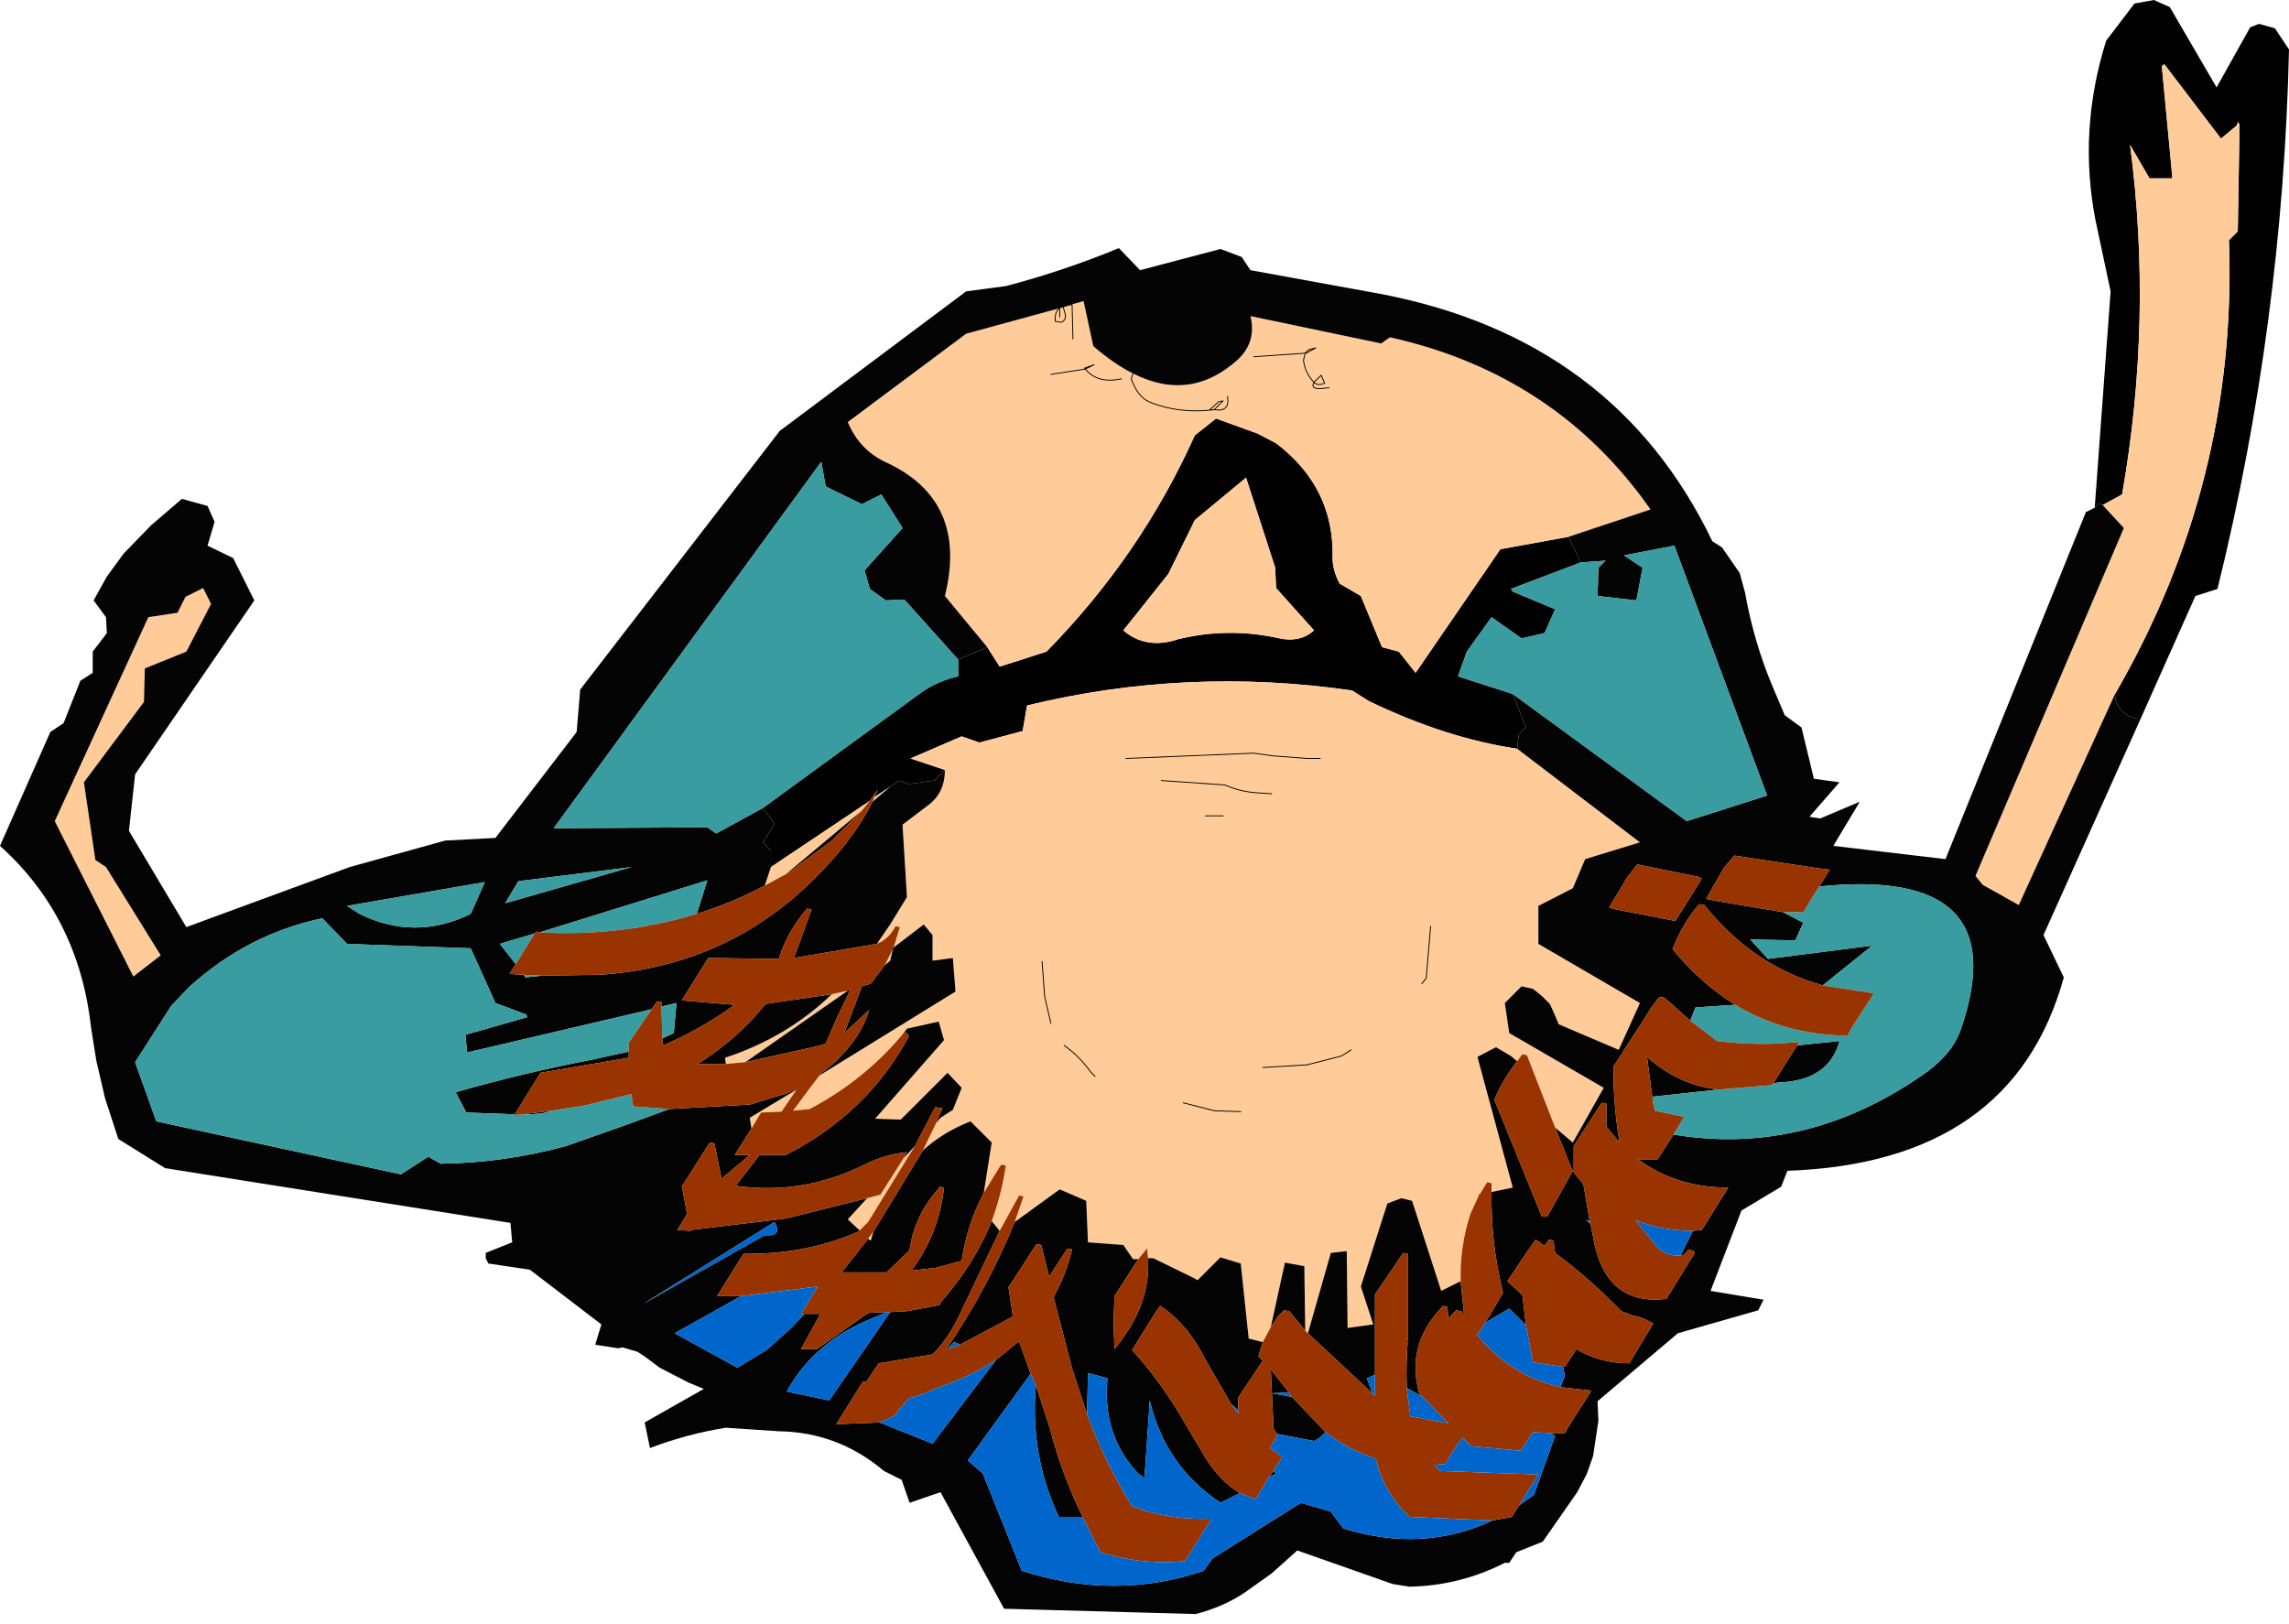 <?xml version="1.0" encoding="UTF-8" standalone="no"?>
<svg xmlns:xlink="http://www.w3.org/1999/xlink" height="91.95px" width="129.6px" xmlns="http://www.w3.org/2000/svg">
  <g transform="matrix(1.0, 0.0, 0.0, 1.0, 64.8, 46.0)">
    <path d="M57.6 -42.25 L58.2 -35.9 56.9 -35.9 55.8 -37.8 Q57.1 -27.95 55.35 -18.0 L54.25 -17.4 54.0 -17.5 53.8 -17.25 54.7 -29.5 53.85 -33.5 Q52.85 -38.6 54.45 -43.7 L56.05 -45.8 57.15 -46.0 58.05 -45.6 60.7 -41.05 62.6 -44.45 63.1 -44.65 64.0 -44.4 64.8 -43.2 Q64.45 -27.65 60.75 -12.65 L59.5 -12.25 56.4 -5.3 Q55.8 -5.3 55.4 -5.7 54.95 -6.1 54.95 -6.7 61.9 -18.7 61.4 -32.4 L61.9 -32.9 62.0 -38.95 61.9 -39.1 61.85 -38.9 60.95 -38.15 57.75 -42.35 57.7 -42.35 57.6 -42.25 M24.7 -14.15 L20.75 -12.65 20.85 -12.5 23.25 -11.5 22.65 -10.15 21.35 -9.85 19.65 -11.05 18.25 -9.1 17.75 -7.7 20.85 -6.7 21.6 -4.8 21.2 -4.45 21.1 -3.6 Q17.05 -4.2 12.7 -6.3 L11.75 -6.9 Q2.4 -8.25 -6.65 -6.05 L-6.9 -4.6 -9.35 -3.95 -10.35 -4.3 -13.25 -3.05 -11.3 -2.4 -11.9 -1.8 -13.35 -1.6 -13.9 -1.8 -14.4 -1.45 -15.3 -0.85 -15.1 -1.3 -15.55 -0.65 -21.15 3.1 -21.15 2.15 -21.6 1.7 -20.95 0.65 -21.6 -0.25 -12.55 -6.85 Q-11.65 -7.45 -10.55 -7.7 L-10.55 -8.65 -8.9 -9.35 -8.2 -8.25 -5.55 -9.1 Q-0.2 -14.55 2.85 -21.35 L4.05 -22.3 6.4 -21.45 7.45 -20.9 Q10.75 -18.4 10.65 -14.4 10.65 -13.7 11.05 -12.95 L12.25 -12.25 13.45 -9.35 14.4 -9.1 15.35 -7.9 20.15 -14.9 24.0 -15.6 24.7 -14.15 M2.85 -16.55 L1.35 -13.5 -1.2 -10.3 Q0.1 -9.2 1.9 -9.8 4.75 -10.5 7.65 -9.85 8.8 -9.6 9.6 -10.3 L7.45 -12.7 7.4 -13.85 5.75 -18.95 2.85 -16.55" fill="#010101" fill-rule="evenodd" stroke="none"/>
    <path d="M57.6 -42.25 L57.75 -42.35 60.95 -38.15 61.85 -38.9 62.0 -38.95 61.9 -32.9 61.4 -32.4 Q61.9 -18.7 54.95 -6.7 L49.5 5.25 47.45 4.1 47.05 3.6 55.45 -16.1 54.25 -17.4 55.35 -18.0 Q57.1 -27.95 55.8 -37.8 L56.9 -35.9 58.2 -35.9 57.6 -42.25 M21.1 -3.6 L28.05 1.7 24.95 2.65 24.25 4.3 22.3 5.3 22.3 7.45 28.05 10.8 26.85 13.45 23.45 12.0 23.2 11.4 22.95 10.85 22.5 10.4 22.0 10.0 21.35 9.85 20.4 10.8 20.65 12.5 26.0 15.6 24.25 18.7 23.25 17.85 21.65 13.75 21.4 13.7 21.35 13.75 21.1 14.1 20.75 13.8 19.9 13.3 18.85 13.85 20.85 21.25 19.65 21.5 19.65 21.0 19.4 20.95 19.0 21.6 18.95 21.6 18.95 21.65 18.45 22.75 Q17.85 24.6 17.9 26.55 L16.8 27.1 15.15 22.0 14.55 21.85 13.75 22.15 12.25 26.85 12.95 29.0 11.5 29.2 11.45 24.85 10.55 24.95 9.25 29.5 9.1 29.35 9.05 25.7 7.95 25.5 7.15 29.15 6.7 30.0 5.9 29.8 5.45 25.55 4.3 25.2 3.0 26.5 2.85 26.4 0.5 25.25 0.2 25.25 0.15 24.7 0.1 24.75 -0.35 25.3 -0.65 25.3 -1.2 24.5 -3.2 24.35 -3.3 22.0 -4.8 21.35 -7.35 23.2 -6.85 21.75 -7.1 21.7 -8.2 23.7 -8.65 23.15 Q-8.1 21.65 -7.85 20.0 L-8.1 19.95 -8.15 20.0 -9.1 21.55 -8.65 18.7 -9.85 17.5 Q-11.4 18.1 -12.55 19.15 L-11.8 17.6 -11.55 17.3 -10.85 16.85 -10.35 15.6 -11.15 14.75 -13.8 17.4 -15.25 17.35 -11.35 12.9 -11.65 11.85 -13.45 12.25 -13.6 12.45 Q-15.75 15.1 -18.95 16.8 L-19.9 16.9 -18.9 15.55 -18.4 14.9 -10.7 10.15 -10.85 8.25 -12.0 8.4 -12.0 6.95 -12.5 6.35 -14.2 7.65 -13.85 6.5 -14.1 6.45 Q-14.45 7.15 -15.15 7.45 L-14.4 6.35 -13.45 4.8 -13.7 0.7 -12.25 -0.4 Q-11.3 -1.1 -11.3 -2.4 L-13.25 -3.05 -10.35 -4.3 -9.35 -3.95 -6.9 -4.6 -6.65 -6.05 Q2.4 -8.25 11.75 -6.9 L12.7 -6.3 Q17.05 -4.2 21.1 -3.6 M-16.1 23.7 L-16.8 23.05 -15.7 21.85 -14.95 21.65 -13.65 19.6 -13.0 18.9 -15.65 23.2 -16.1 23.65 -16.1 23.7 M-22.25 17.9 L-22.35 17.3 -19.7 15.7 -20.55 16.95 -21.7 17.0 -21.8 17.15 -22.25 17.9 M-14.4 -1.45 L-15.4 -0.6 -15.3 -0.85 -14.4 -1.45 M-21.5 4.15 L-21.15 3.1 -15.55 -0.65 -16.0 -0.1 -20.3 3.5 -21.5 4.15 M-8.9 -9.35 L-11.3 -12.25 Q-9.95 -17.7 -14.7 -19.85 -16.15 -20.55 -16.8 -22.1 L-10.1 -27.1 -4.8 -28.55 -4.8 -28.05 -4.8 -28.55 Q-5.1 -28.35 -5.05 -27.8 L-4.7 -27.75 Q-4.4 -27.9 -4.5 -28.25 L-4.6 -28.6 -4.15 -28.75 -3.45 -28.95 -2.9 -26.4 Q-1.75 -25.4 -0.65 -24.85 2.6 -23.2 5.3 -25.65 6.35 -26.65 6.0 -28.1 L13.4 -26.55 13.9 -26.9 Q23.3 -24.8 28.65 -17.15 L24.0 -15.6 20.15 -14.9 15.35 -7.9 14.4 -9.1 13.45 -9.35 12.25 -12.25 11.05 -12.95 Q10.65 -13.7 10.65 -14.4 10.75 -18.4 7.45 -20.9 L6.4 -21.45 4.05 -22.3 2.85 -21.35 Q-0.2 -14.55 -5.55 -9.1 L-8.2 -8.25 -8.9 -9.35 M-4.6 -28.6 L-4.5 -28.25 Q-4.4 -27.9 -4.7 -27.75 L-5.05 -27.8 Q-5.1 -28.35 -4.8 -28.55 L-4.6 -28.6 M-4.05 -26.8 L-4.1 -28.75 -4.15 -28.75 -4.1 -28.75 -4.05 -26.8 M4.7 -23.55 Q4.85 -22.65 3.95 -22.8 L4.45 -23.3 4.2 -23.25 3.7 -22.8 3.95 -22.8 Q1.95 -22.55 0.25 -23.25 -0.4 -23.55 -0.75 -24.55 L-0.65 -24.85 -0.75 -24.55 Q-0.4 -23.55 0.25 -23.25 1.95 -22.55 3.95 -22.8 L3.7 -22.8 4.2 -23.25 4.45 -23.3 3.95 -22.8 Q4.85 -22.65 4.7 -23.55 M-1.3 -24.55 Q-2.65 -24.25 -3.35 -25.1 L-2.85 -25.35 -3.4 -25.15 -3.35 -25.1 -5.3 -24.8 -3.35 -25.1 -3.4 -25.15 -2.85 -25.35 -3.35 -25.1 Q-2.65 -24.25 -1.3 -24.55 M2.85 -16.55 L5.75 -18.95 7.4 -13.85 7.45 -12.7 9.6 -10.3 Q8.8 -9.6 7.65 -9.85 4.75 -10.5 1.9 -9.8 0.1 -9.2 -1.2 -10.3 L1.35 -13.5 2.85 -16.55 M10.45 -24.05 Q9.3 -23.85 9.6 -24.35 L9.65 -24.3 Q9.85 -24.15 10.2 -24.3 L10.0 -24.75 9.6 -24.35 Q9.1 -24.85 9.0 -25.6 L9.1 -26.0 9.15 -26.0 9.7 -26.3 9.3 -26.2 9.1 -26.0 6.2 -25.8 9.1 -26.0 9.3 -26.2 9.7 -26.3 9.15 -26.0 9.1 -26.0 9.0 -25.6 Q9.1 -24.85 9.6 -24.35 L10.0 -24.75 10.2 -24.3 Q9.85 -24.15 9.65 -24.3 L9.6 -24.35 Q9.3 -23.85 10.45 -24.05 M-16.8 10.1 L-22.6 14.15 -23.7 14.25 -23.75 13.9 Q-20.25 12.75 -17.7 10.3 L-16.8 10.1 M-14.25 7.75 L-14.4 8.4 -14.7 8.65 -14.25 7.75 M-15.35 23.75 L-15.5 24.25 -15.65 24.15 -15.35 23.75 M9.95 -3.05 L9.2 -3.05 7.25 -3.2 6.2 -3.35 -1.05 -3.05 6.2 -3.35 7.25 -3.2 9.2 -3.05 9.95 -3.05 M-2.8 14.95 L-3.05 14.7 Q-3.7 13.8 -4.55 13.2 -3.7 13.8 -3.05 14.7 L-2.8 14.95 M5.45 16.95 L3.95 16.9 2.2 16.45 3.95 16.9 5.45 16.95 M4.45 0.2 L4.2 0.2 3.45 0.2 4.2 0.2 4.45 0.2 M-5.3 11.95 L-5.65 10.45 -5.8 8.45 -5.65 10.45 -5.3 11.95 M7.2 -1.05 L6.45 -1.1 Q5.45 -1.15 4.55 -1.55 L0.95 -1.8 4.55 -1.55 Q5.45 -1.15 6.45 -1.1 L7.2 -1.05 M15.7 9.7 L15.95 9.4 16.2 6.45 15.95 9.4 15.7 9.7 M6.7 14.45 L9.2 14.3 11.15 13.8 11.7 13.45 11.15 13.8 9.2 14.3 6.7 14.45 M-52.85 -11.8 L-54.25 -9.1 -56.6 -8.15 -56.65 -6.25 -60.05 -1.7 -59.4 2.7 -58.8 3.1 -55.7 8.1 -57.25 9.3 -61.7 0.5 -56.4 -11.05 -54.75 -11.3 -54.3 -12.2 -53.3 -12.7 -52.85 -11.8" fill="#ffcc99" fill-rule="evenodd" stroke="none"/>
    <path d="M54.25 -17.4 L55.45 -16.1 47.05 3.6 47.45 4.1 49.5 5.25 54.95 -6.7 Q54.95 -6.1 55.4 -5.7 55.8 -5.3 56.4 -5.3 L50.9 6.95 52.05 9.35 Q49.15 19.85 36.4 20.3 L36.05 21.2 33.8 22.55 32.05 27.1 35.05 27.6 34.75 28.2 30.2 29.5 25.65 33.35 25.7 34.45 25.4 36.45 25.05 37.45 24.5 38.5 22.55 41.3 21.05 41.9 20.65 42.5 20.4 42.5 Q17.85 43.8 15.0 43.85 L14.05 43.7 8.65 41.8 7.2 43.1 5.65 44.2 Q4.45 45.0 2.9 45.4 L-7.95 45.1 -11.55 38.5 -13.3 39.1 -13.75 37.8 -14.75 37.3 Q-17.35 35.1 -20.7 35.05 L-23.7 34.85 Q-25.9 35.2 -28.0 36.0 L-28.3 34.55 -24.95 32.65 -25.8 32.3 -27.45 31.45 -28.25 30.85 -28.7 30.55 -29.55 30.3 -29.8 30.35 -31.1 30.15 -30.75 29.0 -34.8 25.9 -37.15 25.55 -37.3 25.25 -37.3 24.95 -35.8 24.35 -35.9 23.25 -55.45 20.15 -58.1 18.5 -58.85 16.2 -59.35 14.05 -59.65 12.15 Q-60.35 5.9 -64.8 1.9 L-61.95 -4.55 -61.2 -5.05 -60.25 -7.45 -59.55 -7.9 -59.55 -9.1 -58.75 -10.15 -58.8 -11.05 -59.5 -12.0 -58.75 -13.35 -57.8 -14.65 -56.25 -16.25 -54.5 -17.75 -53.05 -17.35 -52.65 -16.45 -53.05 -15.1 -51.6 -14.4 -50.4 -12.0 -57.15 -2.15 -57.5 1.05 -54.25 6.5 -45.0 3.1 -39.6 1.6 -36.75 1.45 -32.15 -4.55 -31.95 -6.95 -20.65 -21.6 -10.1 -29.5 -7.85 -29.8 Q-4.6 -30.65 -1.45 -31.95 L-0.25 -30.7 4.3 -31.9 5.5 -31.45 6.0 -30.7 13.4 -29.35 Q26.65 -26.8 32.15 -15.35 L32.7 -15.0 33.7 -13.55 34.0 -12.45 Q34.5 -9.65 35.55 -7.15 L36.25 -5.5 37.2 -4.8 37.9 -1.9 39.35 -1.7 37.65 0.25 38.25 0.35 40.5 -0.6 39.0 1.9 45.35 2.65 53.3 -17.0 53.8 -17.25 54.0 -17.5 54.25 -17.4 M38.2 4.2 L38.8 3.25 38.0 3.15 33.4 2.45 33.35 2.5 32.8 3.15 31.8 4.9 32.55 5.05 36.15 5.65 37.3 6.25 36.85 7.25 34.3 7.2 35.3 8.3 41.2 7.55 38.4 9.8 Q34.45 8.7 31.7 5.25 L31.4 5.2 31.0 5.7 Q30.3 6.7 29.9 7.75 31.5 9.7 33.45 10.9 L31.2 11.05 30.9 11.8 29.45 10.5 29.15 10.45 28.7 11.05 28.1 12.0 26.55 14.4 26.55 14.55 Q26.55 16.65 26.9 18.7 L26.15 17.8 26.15 17.65 26.15 16.5 25.9 16.45 25.85 16.5 24.3 18.9 24.3 19.05 24.3 20.4 24.85 21.05 25.2 23.1 25.0 23.1 25.25 23.3 25.5 24.55 Q26.3 27.95 29.55 27.55 L31.15 24.95 31.1 24.85 30.8 24.75 30.7 24.9 30.55 25.05 30.35 25.1 31.05 23.7 31.55 23.65 31.65 23.5 33.05 21.25 Q30.1 21.25 27.95 19.65 L29.05 19.65 29.95 18.25 Q37.55 19.5 44.3 14.7 45.8 13.6 46.25 12.2 49.35 3.05 38.2 4.2 M31.55 3.75 L31.35 3.65 27.9 2.95 27.35 3.65 26.3 5.4 26.7 5.5 30.05 6.15 30.5 5.45 31.55 3.75 M20.85 -6.7 L30.7 0.5 35.25 -0.95 30.0 -15.1 27.15 -14.55 28.2 -13.85 27.85 -12.0 25.65 -12.25 25.7 -13.85 26.1 -14.25 24.7 -14.15 24.0 -15.6 28.65 -17.15 Q23.3 -24.8 13.9 -26.9 L13.4 -26.55 6.0 -28.1 Q6.35 -26.65 5.3 -25.65 2.6 -23.2 -0.65 -24.85 -1.75 -25.4 -2.9 -26.4 L-3.45 -28.95 -4.15 -28.75 -4.65 -28.65 Q-4.75 -28.95 -4.8 -28.55 -4.75 -28.95 -4.65 -28.65 L-4.15 -28.75 -4.6 -28.6 -4.8 -28.55 -10.1 -27.1 -16.8 -22.1 Q-16.15 -20.55 -14.7 -19.85 -9.95 -17.7 -11.3 -12.25 L-8.9 -9.35 -10.55 -8.65 -13.6 -12.05 -14.65 -12.0 -15.55 -12.65 -15.85 -13.7 -13.7 -16.1 -14.9 -18.0 -16.0 -17.45 -18.05 -18.45 -18.3 -19.85 -33.45 0.9 -24.75 0.85 -24.25 1.2 -21.6 -0.25 -20.95 0.65 -21.6 1.7 -21.15 2.15 -21.15 3.1 -21.5 4.15 Q-23.4 5.15 -25.35 5.75 L-24.75 3.85 -34.25 6.8 -34.45 6.75 -34.5 6.85 -36.5 7.45 -35.6 8.6 -35.95 9.15 -35.15 9.2 -35.05 9.35 -34.1 9.25 -30.85 9.2 Q-23.25 8.7 -18.1 3.15 -16.35 1.3 -15.4 -0.6 L-14.4 -1.45 -13.9 -1.8 -13.35 -1.6 -11.9 -1.8 -11.3 -2.4 Q-11.3 -1.1 -12.25 -0.4 L-13.7 0.7 -13.45 4.8 -14.4 6.35 -15.15 7.45 -15.45 7.5 -19.85 8.25 -18.85 5.5 -19.1 5.45 -19.15 5.5 Q-20.25 6.8 -20.7 8.3 L-24.7 8.25 -26.2 10.65 -23.2 10.9 Q-25.15 12.3 -27.25 13.2 L-27.3 12.8 -26.65 12.5 -26.5 10.8 -27.35 11.0 -27.35 10.75 -27.6 10.7 -27.9 11.15 -38.35 13.6 -38.45 12.6 -34.95 11.6 -35.0 11.45 -36.75 10.8 -38.15 7.7 -45.15 7.45 -46.55 6.0 Q-50.8 6.9 -54.1 9.9 L-55.1 10.95 -57.15 14.15 -55.95 17.5 -42.1 20.5 -40.55 19.5 -39.85 19.9 Q-36.25 19.85 -32.75 18.9 L-29.35 17.7 -26.9 16.8 -22.35 16.55 -20.2 15.9 -19.7 15.65 -19.7 15.7 -22.35 17.3 -22.25 17.9 -23.2 19.4 -22.35 19.4 -23.95 20.75 -24.35 18.75 -24.6 18.7 -24.65 18.75 -26.2 21.2 -26.15 21.4 -25.9 22.75 -26.45 23.65 -25.7 23.7 -25.65 23.65 -20.3 23.0 -15.7 21.85 -16.8 23.05 -16.1 23.7 Q-19.1 25.05 -22.7 25.0 L-22.8 25.15 -24.2 27.4 -22.85 27.4 -26.6 29.5 -23.05 31.45 -21.4 30.45 -20.0 29.2 -19.25 28.4 -18.35 28.4 -19.45 30.4 -18.55 30.4 -15.65 28.35 -14.6 28.3 -16.1 28.95 Q-18.9 30.3 -20.25 32.8 L-17.85 33.3 -14.4 28.3 -13.45 28.25 -11.6 27.9 -11.5 27.7 Q-9.65 25.6 -8.65 23.15 L-8.2 23.7 -10.4 28.3 Q-11.05 29.75 -12.0 30.7 L-15.05 31.2 -15.75 32.25 -15.95 32.25 -17.45 34.65 -15.0 34.55 -12.0 35.75 -8.4 31.0 -7.1 29.95 -6.45 31.8 -10.0 36.7 -9.15 37.45 -6.95 42.95 Q-1.65 44.65 3.35 42.95 L3.85 42.25 8.85 39.1 10.55 39.6 11.25 40.55 Q15.75 41.95 19.7 40.1 L20.8 39.9 21.2 39.25 22.05 38.65 23.25 35.3 22.95 35.15 23.8 35.15 24.0 34.8 25.3 32.75 23.55 32.55 23.8 31.9 23.7 31.4 23.8 31.4 24.45 30.4 Q25.8 31.2 27.45 31.2 L27.9 30.45 28.8 28.95 Q28.25 28.6 27.65 28.5 L27.0 28.25 Q25.2 26.4 23.25 24.95 L23.15 24.25 22.9 24.2 22.65 24.55 22.15 24.2 21.65 24.9 20.55 26.55 21.4 27.35 21.6 29.05 20.65 28.1 19.3 28.9 20.3 27.2 20.25 27.0 Q19.6 24.3 19.65 21.5 L20.85 21.25 18.85 13.85 19.9 13.3 20.75 13.8 21.1 14.1 Q20.3 15.1 19.8 16.3 L19.9 16.5 22.5 22.9 22.8 22.9 24.25 20.3 24.15 20.1 23.25 17.85 24.25 18.7 26.0 15.6 20.65 12.5 20.4 10.8 21.35 9.85 22.0 10.0 22.5 10.4 22.95 10.85 23.2 11.4 23.45 12.0 26.85 13.45 28.05 10.8 22.3 7.45 22.3 5.3 24.25 4.3 24.95 2.65 28.05 1.7 21.1 -3.6 21.2 -4.45 21.6 -4.8 20.85 -6.7 M35.6 15.35 L36.0 14.7 36.95 13.2 39.35 12.95 Q38.75 15.2 35.9 15.3 L35.6 15.35 M32.5 15.7 L28.8 16.1 28.8 16.5 28.45 13.85 Q30.25 15.45 32.5 15.7 M-4.6 -28.6 L-4.65 -28.65 -4.6 -28.6 M-16.0 -0.1 L-17.7 1.6 -20.0 3.3 -20.3 3.5 -16.0 -0.1 M-16.8 10.1 L-16.65 10.05 -17.4 11.6 -18.05 13.1 -18.55 13.25 -22.6 14.15 -16.8 10.1 M-23.7 14.25 L-25.3 14.25 Q-23.0 12.8 -21.45 10.85 L-17.7 10.3 Q-20.25 12.75 -23.75 13.9 L-23.7 14.25 M-14.2 7.65 L-12.5 6.35 -12.0 6.95 -12.0 8.4 -10.85 8.25 -10.7 10.15 -18.4 14.9 -18.4 14.85 -17.7 14.3 Q-16.05 12.8 -15.6 11.2 L-17.0 12.5 -16.0 9.85 -15.5 9.7 -15.35 9.5 -14.7 8.65 -14.4 8.4 -14.25 7.75 -14.2 7.65 M-13.6 12.45 L-13.45 12.25 -11.65 11.85 -11.35 12.9 -15.25 17.35 -13.8 17.4 -11.15 14.75 -10.35 15.6 -10.85 16.85 -11.55 17.3 -11.8 17.6 -11.45 16.75 -11.85 16.7 -13.0 18.9 -13.65 19.6 -13.45 19.25 Q-14.6 19.35 -15.75 19.9 -19.3 21.7 -23.15 21.15 L-22.1 19.8 -21.8 19.4 -20.3 19.4 Q-15.7 17.05 -13.35 12.7 L-13.4 12.55 -13.6 12.45 M-12.55 19.15 Q-11.4 18.1 -9.85 17.5 L-8.65 18.7 -9.1 21.55 Q-10.05 23.35 -10.35 25.4 L-11.85 25.8 -13.2 25.95 Q-11.65 23.9 -11.35 21.25 L-11.6 21.2 -11.7 21.35 Q-13.05 22.9 -13.3 24.8 L-14.6 26.05 -17.15 26.05 -15.65 24.15 -15.5 24.25 -15.35 23.75 -12.55 19.15 M-35.45 3.9 L-36.2 5.15 -29.05 3.1 -35.45 3.9 M-45.15 5.3 L-44.45 5.75 Q-41.3 7.3 -38.15 5.75 L-37.35 3.95 -45.15 5.3 M-35.65 17.1 L-38.4 17.0 -39.0 15.85 Q-35.15 14.75 -31.25 14.0 L-29.2 13.55 -29.2 13.9 -34.2 14.75 -35.65 17.1 M-33.6 16.9 L-34.1 17.05 -34.8 17.1 -35.2 17.1 -33.6 16.9 M-28.4 27.85 L-21.6 24.0 -21.4 23.95 Q-20.5 24.0 -20.95 23.2 L-28.4 27.85 M-7.35 23.2 L-4.8 21.35 -3.3 22.0 -3.2 24.35 -1.2 24.5 -0.65 25.3 -0.35 25.3 -1.7 27.4 -1.75 28.9 -1.7 30.4 -1.55 30.2 Q0.35 27.85 0.2 25.25 L0.5 25.25 2.85 26.4 3.0 26.5 4.3 25.2 5.45 25.55 5.9 29.8 6.7 30.0 6.45 30.8 6.7 31.05 5.3 33.15 5.3 33.3 5.3 33.85 4.9 33.5 3.4 30.9 Q2.45 29.0 0.9 27.95 L0.7 28.2 -0.7 30.45 Q0.8 32.1 2.0 34.1 L3.45 36.55 Q4.3 37.9 5.4 38.55 L4.3 39.1 Q1.15 37.0 0.3 33.3 L0.0 37.7 -0.35 37.45 Q-2.4 35.3 -2.1 32.05 L-3.2 31.75 -3.25 34.1 -4.1 31.5 -5.15 27.45 Q-4.45 26.2 -4.1 24.75 L-4.35 24.7 -4.4 24.75 -5.4 26.3 -5.85 24.5 -6.1 24.45 -6.15 24.5 -7.7 26.9 -7.45 28.55 -10.45 30.15 Q-10.6 30.05 -10.8 30.0 L-11.15 30.4 -11.25 30.45 Q-8.9 27.0 -7.35 23.2 M7.15 29.15 L7.95 25.5 9.05 25.7 9.1 29.35 8.2 28.25 7.9 28.2 7.55 28.55 7.15 29.15 M9.25 29.5 L10.55 24.95 11.45 24.85 11.5 29.2 12.95 29.0 12.25 26.85 13.75 22.15 14.55 21.85 15.15 22.0 16.8 27.1 17.9 26.55 18.1 28.5 17.95 28.25 17.65 28.2 17.3 28.55 17.2 28.7 17.15 28.0 16.9 27.95 16.55 28.35 Q14.85 30.35 15.55 32.9 L15.75 33.1 14.85 32.6 Q14.8 31.3 14.9 30.0 L14.85 30.0 14.9 29.9 14.9 29.7 14.9 25.0 14.65 24.95 13.05 27.3 13.05 27.5 13.05 31.85 12.6 32.05 12.9 32.9 9.25 29.5 M18.95 21.65 L18.95 21.6 19.0 21.6 18.95 21.65 M-6.15 32.45 L-5.35 34.9 Q-4.7 37.45 -3.5 39.9 L-4.85 39.9 Q-6.5 36.4 -6.15 32.45 M7.5 35.2 L7.3 34.9 7.3 34.7 7.15 31.55 8.1 32.75 8.15 32.85 7.2 32.9 8.35 33.1 10.25 35.1 9.95 35.4 9.6 35.6 7.5 35.2 M7.3 37.3 L7.45 37.45 7.05 37.65 7.3 37.3 M-52.85 -11.8 L-53.3 -12.7 -54.3 -12.2 -54.75 -11.3 -56.4 -11.05 -61.7 0.5 -57.25 9.3 -55.7 8.1 -58.8 3.1 -59.4 2.7 -60.05 -1.7 -56.65 -6.25 -56.6 -8.15 -54.25 -9.1 -52.85 -11.8" fill="#040404" fill-rule="evenodd" stroke="none"/>
    <path d="M38.2 4.2 Q49.35 3.05 46.25 12.2 45.8 13.6 44.3 14.7 37.55 19.5 29.95 18.25 L30.55 17.25 28.9 16.9 28.85 16.7 28.8 16.5 28.8 16.1 32.5 15.7 35.5 15.45 35.6 15.35 35.9 15.3 Q38.75 15.2 39.35 12.95 L36.95 13.2 37.05 13.0 Q34.8 13.25 32.4 12.95 L32.15 12.75 30.9 11.8 31.2 11.05 33.45 10.9 Q36.25 12.6 39.8 12.65 L40.1 12.1 41.3 10.25 38.4 9.8 41.2 7.55 35.3 8.3 34.3 7.2 36.85 7.25 37.3 6.25 36.15 5.65 37.3 5.65 37.4 5.5 37.85 4.75 38.2 4.2 M24.7 -14.15 L26.1 -14.25 25.7 -13.85 25.65 -12.25 27.85 -12.0 28.2 -13.85 27.15 -14.55 30.0 -15.1 35.25 -0.95 30.7 0.5 20.85 -6.7 17.75 -7.7 18.25 -9.1 19.65 -11.05 21.35 -9.85 22.65 -10.15 23.25 -11.5 20.85 -12.5 20.75 -12.65 24.7 -14.15 M-26.9 16.8 L-29.35 17.7 -32.75 18.9 Q-36.25 19.85 -39.85 19.9 L-40.55 19.5 -42.1 20.5 -55.95 17.5 -57.15 14.15 -55.1 10.95 -54.1 9.9 Q-50.8 6.9 -46.55 6.0 L-45.15 7.45 -38.15 7.7 -36.75 10.8 -35.0 11.45 -34.95 11.6 -38.45 12.6 -38.35 13.6 -27.9 11.15 -29.2 13.05 -29.2 13.25 -29.2 13.55 -31.25 14.0 Q-35.15 14.75 -39.0 15.85 L-38.4 17.0 -35.65 17.1 -35.7 17.15 -35.2 17.1 -34.8 17.1 -34.1 17.05 -33.6 16.9 -31.7 16.6 -29.05 15.95 -28.95 16.65 -26.9 16.8 M-27.35 11.0 L-26.5 10.8 -26.65 12.5 -27.3 12.8 -27.35 11.0 M-34.1 9.25 L-35.05 9.35 -35.15 9.2 -34.1 9.25 M-35.6 8.6 L-36.5 7.45 -34.5 6.85 -34.55 6.9 -35.6 8.6 M-34.25 6.8 L-24.75 3.85 -25.35 5.75 Q-29.6 7.05 -34.25 6.8 M-21.6 -0.25 L-24.25 1.2 -24.75 0.85 -33.45 0.9 -18.3 -19.85 -18.05 -18.45 -16.0 -17.45 -14.9 -18.0 -13.7 -16.1 -15.85 -13.7 -15.55 -12.65 -14.65 -12.0 -13.6 -12.05 -10.55 -8.65 -10.55 -7.7 Q-11.65 -7.45 -12.55 -6.85 L-21.6 -0.25 M-45.15 5.3 L-37.35 3.95 -38.15 5.75 Q-41.3 7.3 -44.45 5.75 L-45.15 5.3 M-35.45 3.9 L-29.05 3.1 -36.2 5.15 -35.45 3.9" fill="#389ca0" fill-rule="evenodd" stroke="none"/>
    <path d="M36.15 5.65 L32.55 5.05 31.8 4.9 32.8 3.15 33.35 2.5 33.4 2.45 38.0 3.15 38.8 3.25 38.2 4.2 37.85 4.75 37.4 5.5 37.3 5.65 36.15 5.65 M29.95 18.25 L29.05 19.65 27.95 19.65 Q30.1 21.25 33.05 21.25 L31.65 23.5 31.55 23.65 31.05 23.7 Q29.3 23.7 27.8 23.1 L29.0 24.6 Q29.5 25.15 30.35 25.1 L30.55 25.05 30.7 24.9 30.8 24.75 31.1 24.85 31.15 24.95 29.55 27.55 Q26.3 27.95 25.5 24.55 L25.25 23.3 25.2 23.1 24.85 21.05 24.3 20.4 24.3 19.05 24.3 18.9 25.85 16.5 25.9 16.45 26.15 16.5 26.15 17.65 26.15 17.8 26.9 18.7 Q26.55 16.65 26.55 14.55 L26.55 14.4 28.1 12.0 28.7 11.05 29.15 10.45 29.45 10.5 30.9 11.8 32.15 12.75 32.4 12.95 Q34.8 13.25 37.05 13.0 L36.95 13.2 36.0 14.7 35.6 15.35 35.5 15.45 32.5 15.7 Q30.25 15.45 28.45 13.85 L28.8 16.5 28.85 16.7 28.9 16.9 30.55 17.25 29.95 18.25 M33.45 10.9 Q31.5 9.7 29.9 7.75 30.3 6.7 31.0 5.7 L31.4 5.2 31.7 5.25 Q34.45 8.7 38.4 9.8 L41.3 10.25 40.1 12.1 39.8 12.65 Q36.25 12.6 33.45 10.9 M31.55 3.75 L30.5 5.45 30.05 6.15 26.7 5.5 26.3 5.4 27.35 3.65 27.9 2.95 31.35 3.65 31.55 3.75 M23.25 17.85 L24.15 20.1 24.25 20.3 22.8 22.9 22.5 22.9 19.9 16.5 19.8 16.3 Q20.3 15.1 21.1 14.1 L21.35 13.75 21.4 13.7 21.65 13.75 23.25 17.85 M19.65 21.5 Q19.6 24.3 20.25 27.0 L20.3 27.2 19.3 28.9 18.95 29.45 18.8 29.55 Q20.7 31.9 23.55 32.55 L25.3 32.75 24.0 34.8 23.8 35.15 22.95 35.15 22.0 35.1 21.3 36.15 18.5 35.9 18.0 35.4 17.35 36.35 17.05 36.9 16.4 36.95 16.75 37.3 22.3 37.5 21.2 39.25 20.8 39.9 19.7 40.1 15.0 39.9 Q13.5 38.45 13.1 36.6 11.55 36.1 10.25 35.1 L8.35 33.1 8.15 32.85 8.1 32.75 7.15 31.55 7.3 34.7 7.3 34.9 7.5 35.2 7.55 35.25 7.1 36.0 7.8 36.5 7.3 37.3 7.05 37.65 6.5 38.55 6.3 38.9 5.4 38.55 Q4.3 37.9 3.45 36.55 L2.0 34.1 Q0.8 32.1 -0.7 30.45 L0.7 28.2 0.9 27.95 Q2.45 29.0 3.4 30.9 L4.9 33.5 5.2 33.9 5.3 34.05 5.3 33.85 5.3 33.3 5.3 33.15 6.7 31.05 6.45 30.8 6.7 30.0 7.15 29.15 7.55 28.55 7.9 28.2 8.2 28.25 9.1 29.35 9.25 29.5 12.9 32.9 13.05 33.05 13.05 32.4 13.05 31.85 13.05 27.5 13.05 27.3 14.65 24.95 14.9 25.0 14.9 29.7 14.9 29.9 14.85 30.0 14.9 30.0 Q14.8 31.3 14.85 32.6 L15.05 34.2 17.2 34.6 15.75 33.1 15.55 32.9 Q14.85 30.35 16.55 28.35 L16.9 27.95 17.15 28.0 17.2 28.7 17.3 28.55 17.65 28.2 17.95 28.25 18.1 28.5 17.9 26.55 Q17.85 24.6 18.45 22.75 L18.95 21.65 19.0 21.6 19.4 20.95 19.65 21.0 19.65 21.5 M21.6 29.05 L21.4 27.35 20.55 26.55 21.65 24.9 22.15 24.2 22.65 24.55 22.9 24.2 23.15 24.25 23.25 24.95 Q25.2 26.4 27.0 28.25 L27.65 28.5 Q28.25 28.6 28.8 28.95 L27.9 30.45 27.45 31.2 Q25.8 31.2 24.45 30.4 L23.8 31.4 23.7 31.4 22.0 31.15 21.6 29.05 M-6.45 31.8 L-7.1 29.95 -8.4 31.0 Q-9.45 31.7 -10.7 32.2 L-12.6 32.95 -13.35 33.2 -14.0 33.95 -14.1 34.15 -15.0 34.55 -17.45 34.65 -15.95 32.25 -15.75 32.25 -15.05 31.2 -12.0 30.7 Q-11.05 29.75 -10.4 28.3 L-8.2 23.7 -7.1 21.7 -6.85 21.75 -7.35 23.2 Q-8.9 27.0 -11.25 30.45 L-11.15 30.4 -10.45 30.15 -7.45 28.55 -7.7 26.9 -6.15 24.5 -6.1 24.45 -5.85 24.5 -5.4 26.3 -4.4 24.75 -4.35 24.7 -4.1 24.75 Q-4.45 26.2 -5.15 27.45 L-4.1 31.5 -3.25 34.1 Q-2.25 36.8 -0.7 39.3 1.4 40.1 3.8 40.0 L2.3 42.4 Q-0.1 42.65 -2.5 41.9 L-3.5 39.9 Q-4.7 37.45 -5.35 34.9 L-6.15 32.45 -6.35 32.0 -6.45 31.8 M-8.65 23.15 Q-9.65 25.6 -11.5 27.7 L-11.6 27.9 -13.45 28.25 -14.4 28.3 -14.6 28.3 -15.65 28.35 -18.55 30.4 -19.45 30.4 -18.35 28.4 -19.25 28.4 -19.45 28.4 -18.5 26.85 -22.85 27.4 -24.2 27.4 -22.8 25.15 -22.7 25.0 Q-19.1 25.05 -16.1 23.7 L-16.1 23.65 -15.65 23.2 -13.0 18.9 -11.85 16.7 -11.45 16.75 -11.8 17.6 -12.55 19.15 -15.35 23.75 -15.65 24.15 -17.15 26.05 -14.6 26.05 -13.3 24.8 Q-13.05 22.9 -11.7 21.35 L-11.6 21.2 -11.35 21.25 Q-11.65 23.9 -13.2 25.95 L-11.85 25.8 -10.35 25.4 Q-10.05 23.35 -9.1 21.55 L-8.15 20.0 -8.1 19.95 -7.85 20.0 Q-8.1 21.65 -8.65 23.15 M-15.7 21.85 L-20.3 23.0 -25.65 23.65 -25.7 23.7 -26.45 23.65 -25.9 22.75 -26.15 21.4 -26.2 21.2 -24.65 18.75 -24.6 18.7 -24.35 18.75 -23.95 20.75 -22.35 19.4 -23.2 19.4 -22.25 17.9 -21.8 17.15 -21.7 17.0 -20.55 16.95 -19.7 15.7 -19.7 15.65 -20.2 15.9 -22.35 16.55 -26.9 16.8 -28.95 16.65 -29.05 15.95 -31.7 16.6 -33.6 16.9 -35.2 17.1 -35.7 17.15 -35.65 17.1 -34.2 14.75 -29.2 13.9 -29.2 13.55 -29.2 13.25 -29.2 13.05 -27.9 11.15 -27.6 10.7 -27.35 10.75 -27.35 11.0 -27.3 12.8 -27.25 13.2 Q-25.15 12.3 -23.2 10.9 L-26.2 10.65 -24.7 8.25 -20.7 8.3 Q-20.25 6.8 -19.15 5.5 L-19.1 5.45 -18.85 5.5 -19.85 8.25 -15.45 7.5 -15.15 7.45 Q-14.45 7.15 -14.1 6.45 L-13.85 6.5 -14.2 7.65 -14.25 7.75 -14.7 8.65 -15.35 9.5 -15.5 9.7 -16.0 9.85 -17.0 12.5 -15.6 11.2 Q-16.05 12.8 -17.7 14.3 L-18.4 14.85 -18.4 14.9 -18.9 15.55 -19.9 16.9 -18.95 16.8 Q-15.75 15.1 -13.6 12.45 L-13.4 12.55 -13.35 12.7 Q-15.7 17.05 -20.3 19.4 L-21.8 19.4 -22.1 19.8 -23.15 21.15 Q-19.3 21.7 -15.75 19.9 -14.6 19.35 -13.45 19.25 L-13.65 19.6 -14.95 21.65 -15.7 21.85 M-15.4 -0.6 Q-16.35 1.3 -18.1 3.15 -23.25 8.7 -30.85 9.2 L-34.1 9.25 -35.15 9.2 -35.95 9.15 -35.6 8.6 -34.55 6.9 -34.5 6.85 -34.45 6.75 -34.25 6.8 Q-29.6 7.05 -25.35 5.75 -23.4 5.15 -21.5 4.15 L-20.3 3.5 -20.0 3.3 -17.7 1.6 -16.0 -0.1 -15.55 -0.65 -15.1 -1.3 -15.3 -0.85 -15.4 -0.6 M-22.6 14.15 L-18.55 13.25 -18.05 13.1 -17.4 11.6 -16.65 10.05 -16.8 10.1 -17.7 10.3 -21.45 10.85 Q-23.0 12.8 -25.3 14.25 L-23.7 14.25 -22.6 14.15 M-0.35 25.3 L0.1 24.75 0.15 24.7 0.2 25.25 Q0.35 27.85 -1.55 30.2 L-1.7 30.4 -1.75 28.9 -1.7 27.4 -0.35 25.3" fill="#993300" fill-rule="evenodd" stroke="none"/>
    <path d="M31.05 23.7 L30.35 25.1 Q29.5 25.15 29.0 24.6 L27.8 23.1 Q29.3 23.7 31.05 23.7 M25.25 23.3 L25.0 23.1 25.2 23.1 25.25 23.3 M19.3 28.9 L20.65 28.1 21.6 29.05 22.0 31.15 23.7 31.4 23.8 31.9 23.55 32.55 Q20.7 31.9 18.8 29.55 L18.95 29.45 19.3 28.9 M22.95 35.15 L23.25 35.3 22.05 38.65 21.2 39.25 22.3 37.5 16.75 37.3 16.4 36.95 17.05 36.9 17.35 36.35 18.0 35.4 18.5 35.9 21.3 36.15 22.0 35.1 22.95 35.15 M19.7 40.1 Q15.75 41.95 11.25 40.55 L10.55 39.6 8.85 39.1 3.85 42.25 3.35 42.95 Q-1.65 44.65 -6.95 42.95 L-9.15 37.45 -10.0 36.7 -6.45 31.8 -6.35 32.0 -6.15 32.45 Q-6.5 36.4 -4.85 39.9 L-3.5 39.9 -2.5 41.9 Q-0.1 42.65 2.3 42.4 L3.8 40.0 Q1.4 40.1 -0.7 39.3 -2.25 36.8 -3.25 34.1 L-3.2 31.75 -2.1 32.05 Q-2.4 35.3 -0.35 37.45 L0.0 37.7 0.3 33.3 Q1.15 37.0 4.3 39.1 L5.4 38.55 6.3 38.9 6.5 38.55 7.05 37.65 7.45 37.45 7.3 37.3 7.8 36.5 7.1 36.0 7.55 35.25 7.5 35.2 9.6 35.6 9.95 35.4 10.25 35.1 Q11.55 36.1 13.1 36.6 13.5 38.45 15.0 39.9 L19.7 40.1 M-8.4 31.0 L-12.0 35.75 -15.0 34.55 -14.1 34.15 -14.0 33.95 -13.35 33.2 -12.6 32.95 -10.7 32.2 Q-9.45 31.7 -8.4 31.0 M-14.4 28.3 L-17.85 33.3 -20.25 32.8 Q-18.9 30.3 -16.1 28.95 L-14.6 28.3 -14.4 28.3 M-19.25 28.4 L-20.0 29.2 -21.4 30.45 -23.05 31.45 -26.6 29.5 -22.85 27.4 -18.5 26.85 -19.45 28.4 -19.25 28.4 M-28.4 27.85 L-20.95 23.2 Q-20.5 24.0 -21.4 23.95 L-21.6 24.0 -28.4 27.85 M4.9 33.5 L5.3 33.85 5.3 34.05 5.2 33.9 4.9 33.5 M-11.15 30.4 L-10.8 30.0 Q-10.6 30.05 -10.45 30.15 L-11.15 30.4 M8.35 33.1 L7.2 32.9 8.15 32.85 8.35 33.1 M14.85 32.6 L15.75 33.1 17.2 34.6 15.05 34.2 14.85 32.6 M12.9 32.9 L12.6 32.05 13.05 31.85 13.05 32.4 13.05 33.05 12.9 32.9" fill="#0066cc" fill-rule="evenodd" stroke="none"/>
    <path d="M-4.8 -28.55 Q-4.75 -28.95 -4.65 -28.65 L-4.15 -28.75 -4.1 -28.75 -4.05 -26.8 M-4.65 -28.65 L-4.6 -28.6 -4.5 -28.25 Q-4.4 -27.9 -4.7 -27.75 L-5.05 -27.8 Q-5.1 -28.35 -4.8 -28.55 L-4.8 -28.05 M-5.3 -24.8 L-3.35 -25.1 -3.4 -25.15 -2.85 -25.35 -3.35 -25.1 Q-2.65 -24.25 -1.3 -24.55 M-0.65 -24.85 L-0.75 -24.55 Q-0.4 -23.55 0.25 -23.25 1.95 -22.55 3.95 -22.8 L3.7 -22.8 4.2 -23.25 4.45 -23.3 3.95 -22.8 Q4.85 -22.65 4.7 -23.55 M6.2 -25.8 L9.1 -26.0 9.3 -26.2 9.7 -26.3 9.15 -26.0 9.1 -26.0 9.0 -25.6 Q9.1 -24.85 9.6 -24.35 L10.0 -24.75 10.2 -24.3 Q9.85 -24.15 9.65 -24.3 L9.6 -24.35 Q9.3 -23.85 10.45 -24.05 M16.2 6.45 L15.95 9.4 15.7 9.7 M0.95 -1.8 L4.55 -1.55 Q5.45 -1.15 6.45 -1.1 L7.2 -1.05 M-5.8 8.45 L-5.65 10.45 -5.3 11.95 M3.45 0.2 L4.2 0.2 4.45 0.2 M2.2 16.45 L3.95 16.9 5.45 16.95 M-4.55 13.2 Q-3.7 13.8 -3.05 14.7 L-2.8 14.95 M11.7 13.45 L11.15 13.8 9.2 14.3 6.7 14.45" fill="none" stroke="#000000" stroke-linecap="round" stroke-linejoin="round" stroke-width="0.05"/>
    <path d="M-1.05 -3.05 L6.2 -3.35 7.25 -3.2 9.2 -3.05 9.95 -3.05" fill="none" stroke="#000000" stroke-linecap="round" stroke-linejoin="round" stroke-width="0.05"/>
  </g>
</svg>

